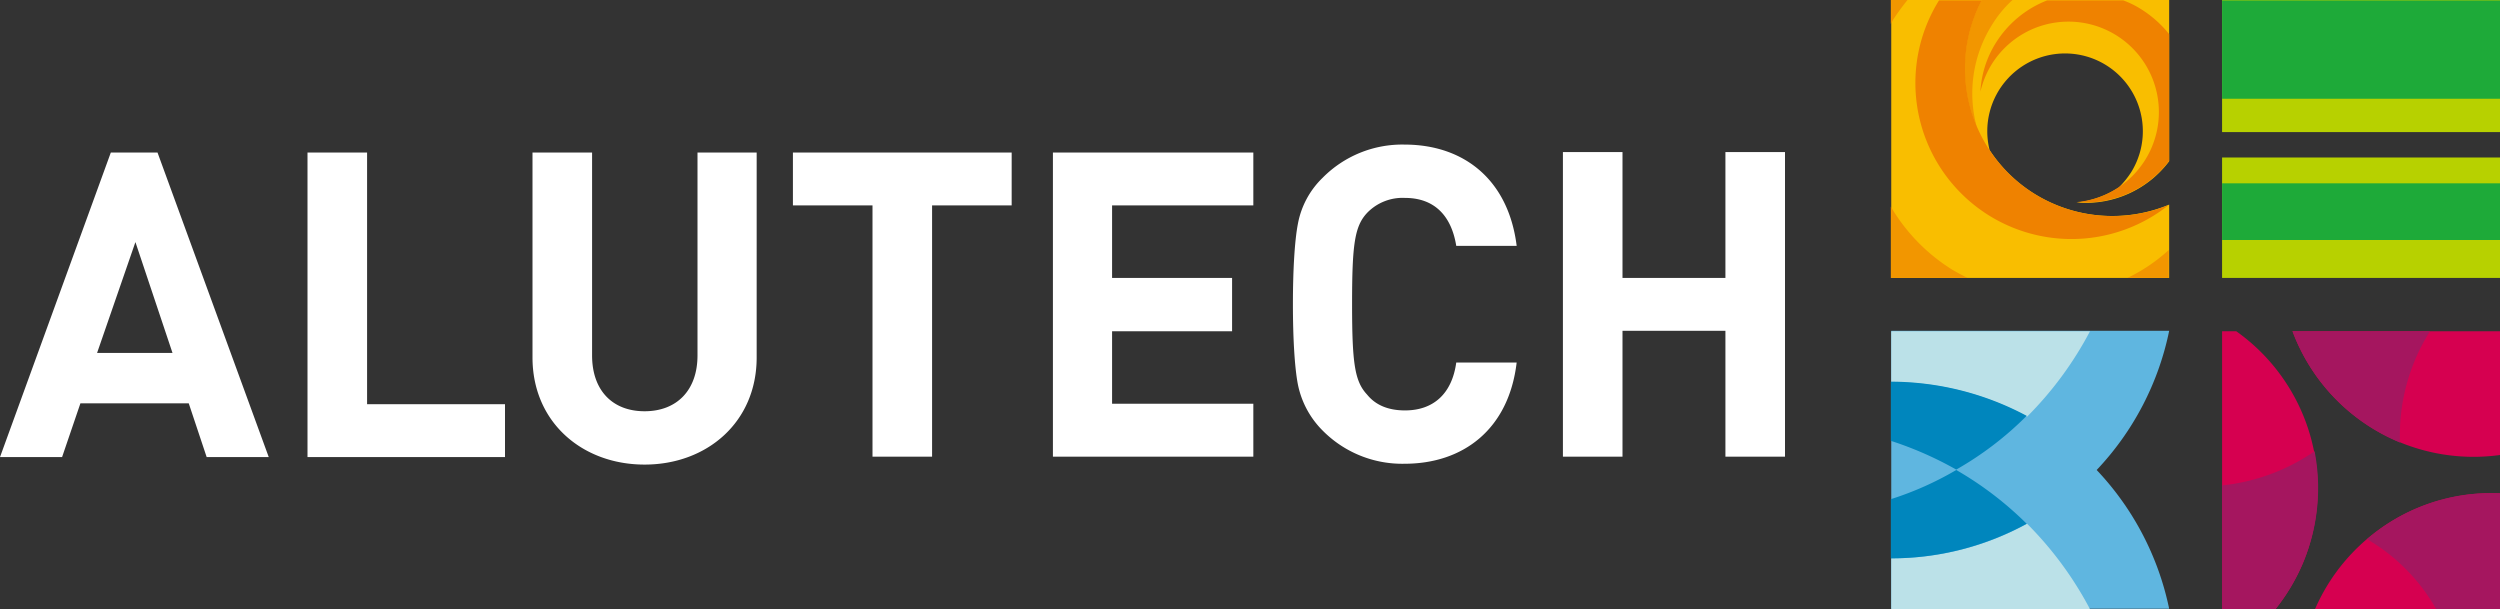 <?xml version="1.0" encoding="UTF-8"?> <svg xmlns="http://www.w3.org/2000/svg" width="600" height="146.2" viewBox="0 0 600 146.2"><rect x="0" y="0" width="600" height="146.2" fill="#333333" stroke="none"/> <g id="ALUTECH" transform="translate(131.3 -202.3)"> <path id="Контур_69" data-name="Контур 69" d="M282.8,238.9V269H258.1V238.8H243.8v73.1h14.3V281.7h24.7v30.2h14.3V238.8H282.8Zm-76.9,10.9c6.9,0,11.1,4.1,12.3,11.5h14.5c-2-16-12.8-24.3-26.9-24.3a26.849,26.849,0,0,0-19.7,8,20.552,20.552,0,0,0-5.9,11c-.8,4.1-1.2,11.3-1.2,19.3s.4,15.2,1.2,19.3a21.633,21.633,0,0,0,5.9,11,26.849,26.849,0,0,0,19.7,8c14,0,25-8.2,26.9-24.3H218.2c-1,7.4-5.4,11.5-12.3,11.5-3.9,0-7-1.2-9.1-3.8-3-3.2-3.6-7.6-3.6-21.8s.6-18.6,3.6-21.8a11.826,11.826,0,0,1,9.1-3.6m-84.5,62.1h48.1V299.2H135.6V281.8h28.8V269H135.6V251.6h33.9V238.9H121.4ZM59,251.6H78.1v60.3H92.4V251.6h19.1V238.9H59Zm-22.9,36c0,8.4-5,13.4-12.7,13.4s-12.6-5-12.6-13.4V238.9H-3.5v49.2c0,15.5,11.9,25.7,26.9,25.7s26.9-10.2,26.9-25.7V238.9H36.1Zm-79.3-48.7H-57.5V312h47.4V299.3H-43.2V238.9ZM-108,287l9.2-26.6,8.9,26.6Zm3.3-48.1L-131.3,312h14.9l4.4-12.9h26l4.3,12.9h14.9l-26.7-73.1Z" fill="#fff" fill-rule="evenodd"></path> <path id="Контур_85" data-name="Контур 85" d="M405.4,281.8H402v66.7h12.8a46.866,46.866,0,0,0,6.7-11.3,46.362,46.362,0,0,0-16.1-55.4m18.9,66.7h44.4V320.7a46.243,46.243,0,0,0-44.4,27.8m-5.4-66.7a46.372,46.372,0,0,0,49.8,29.7V281.8Z" fill="#d60050" fill-rule="evenodd"></path> <path id="Контур_86" data-name="Контур 86" d="M436.8,331.7a45.362,45.362,0,0,1,16.6,16.8h15.3V320.7a45.387,45.387,0,0,0-31.9,11M402,318.8v29.7h12.8a46.866,46.866,0,0,0,6.7-11.3,46.25,46.25,0,0,0,2.7-26.6,47.756,47.756,0,0,1-22.2,8.2m49.9-37h-33a46.476,46.476,0,0,0,25.8,26.7,46.678,46.678,0,0,1,7.2-26.7" fill="#a5165f" fill-rule="evenodd"></path> <path id="Контур_87" data-name="Контур 87" d="M371.9,315.1a68.556,68.556,0,0,0,17.4-33.4H322.6v66.7h66.7a68.671,68.671,0,0,0-17.4-33.3" fill="#5fb6e0" fill-rule="evenodd"></path> <path id="Контур_88" data-name="Контур 88" d="M370.3,281.8H322.6V294a67.757,67.757,0,0,1,32.6,8.3,84.913,84.913,0,0,0,15.1-20.5M355.2,328a67.757,67.757,0,0,1-32.6,8.3v12.2h47.7A84.915,84.915,0,0,0,355.2,328" fill="#bbe1e8" fill-rule="evenodd"></path> <path id="Контур_89" data-name="Контур 89" d="M322.5,293.9v14.2a84.953,84.953,0,0,1,15.7,6.9,78.817,78.817,0,0,0,16.9-12.9,69.4,69.4,0,0,0-32.6-8.2m0,28.2v14.2a67.757,67.757,0,0,0,32.6-8.3,82.19,82.19,0,0,0-16.9-12.9,76.611,76.611,0,0,1-15.7,7" fill="#0086bd" fill-rule="evenodd"></path> <path id="Контур_90" data-name="Контур 90" d="M402,269h66.7V240.1H402Zm0-35h66.7V202.3H402Z" fill="#b7d100" fill-rule="evenodd"></path> <path id="Контур_91" data-name="Контур 91" d="M402,259.9h66.7V246.3H402Zm0-33.9h66.7V202.4H402Z" fill="#1eaa39" fill-rule="evenodd"></path> <path id="Контур_92" data-name="Контур 92" d="M357.1,248.9a34.533,34.533,0,0,1-10.9-10.6,18.667,18.667,0,1,1,34,5.3,22.025,22.025,0,0,1-3,3.7,22.75,22.75,0,0,1-10.1,3.6,25.055,25.055,0,0,0,22.2-9.9V202.3H322.6V269h66.7V251.4a35.424,35.424,0,0,1-32.2-2.5" fill="#f9be00" fill-rule="evenodd"></path> <path id="Контур_93" data-name="Контур 93" d="M343.1,232.7a30.908,30.908,0,0,1,3.6-24.3,27.173,27.173,0,0,1,5-6.1h-7.4a35.319,35.319,0,0,0-1.2,30.4M379.3,269h9.9v-6.7a41.123,41.123,0,0,1-9.9,6.7m-52.8-66.7h-4V208a4.053,4.053,0,0,0,.5-.9,59.245,59.245,0,0,1,3.5-4.8m-4,49.6V269h18.4c-1.2-.6-2.5-1.3-3.7-2a44.175,44.175,0,0,1-14.7-15.1" fill="#f29600" fill-rule="evenodd"></path> <path id="Контур_94" data-name="Контур 94" d="M357.1,248.9a35.442,35.442,0,0,1-12.8-46.5H334.1l-.1.1a37.457,37.457,0,0,0,55.2,49,35.567,35.567,0,0,1-32.1-2.6m25.3-44.5a22.186,22.186,0,0,0-4.1-2H360a25.342,25.342,0,0,0-12.3,10.2,24.367,24.367,0,0,0-3.7,11.7,22.11,22.11,0,0,1,2.6-6.4,21.7,21.7,0,1,1,20.5,32.9,25.055,25.055,0,0,0,22.2-9.9V210.5a27.012,27.012,0,0,0-6.9-6.1" fill="#ef8200" fill-rule="evenodd"></path> </g> </svg> 
